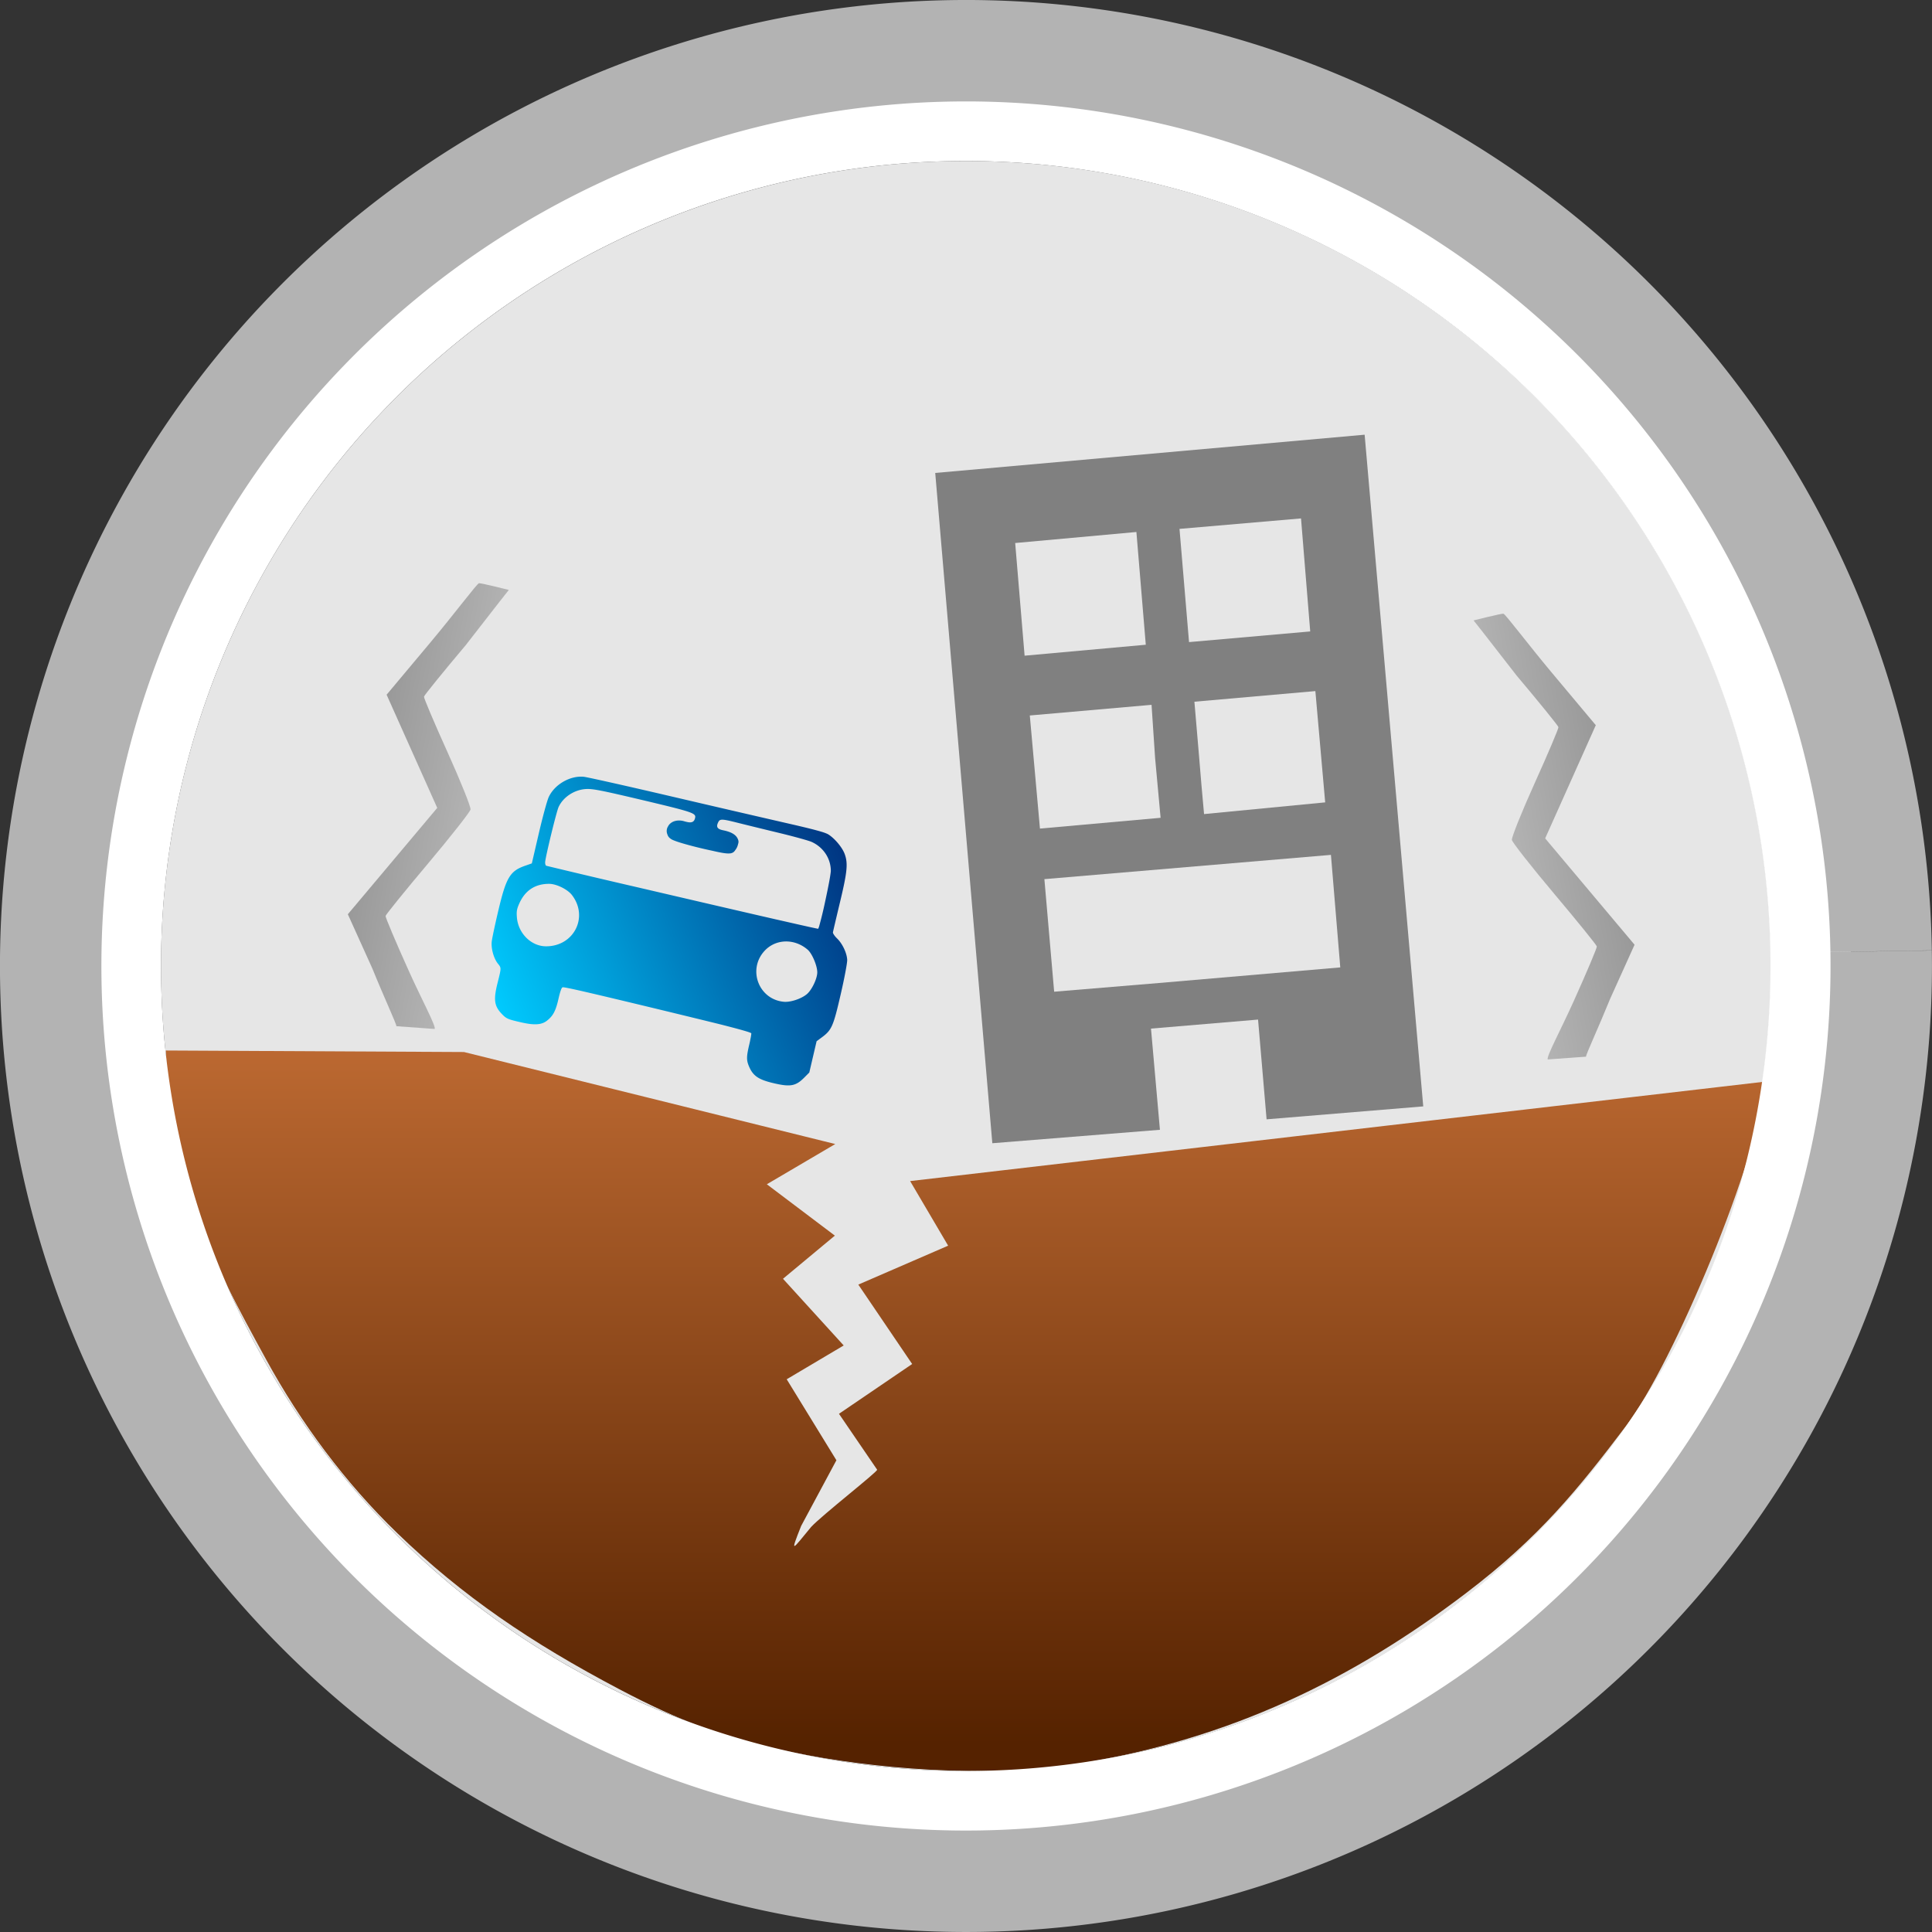 <svg width="120" height="120" viewBox="0 0 120 120" xmlns="http://www.w3.org/2000/svg" xmlns:xlink="http://www.w3.org/1999/xlink"><rect x="0" y="0" width="120" height="120" fill="#333333" stroke="none"/><defs><linearGradient id="a"><stop stop-color="#520" offset="0"/><stop stop-color="#c87137" offset="1"/></linearGradient><linearGradient id="b"><stop stop-color="#0cf" offset="0"/><stop stop-color="#003380" offset="1"/></linearGradient><linearGradient id="c"><stop stop-color="#999" offset="0"/><stop stop-color="#b3b3b3" offset="1"/></linearGradient><linearGradient id="d" x1="59.693" x2="59.693" y1="103.82" y2="48.854" gradientTransform="matrix(-1.247 0 0 .88 134.45 16.993)" gradientUnits="userSpaceOnUse" xlink:href="#a"/><linearGradient id="e" x1="39.654" x2="55.69" y1="54.186" y2="54.186" gradientTransform="matrix(1.396 -.575 .575 1.396 -55.907 9.846)" gradientUnits="userSpaceOnUse" xlink:href="#b"/><linearGradient id="f" x1="77.453" x2="82.741" y1="12.715" y2="12.715" gradientTransform="matrix(-1.245 .06 .135 .769 195.05 37.283)" gradientUnits="userSpaceOnUse" xlink:href="#c"/><linearGradient id="g" x1="77.453" x2="82.741" y1="12.715" y2="12.715" gradientTransform="matrix(1.245 .06 -.135 .769 -71.922 35.39)" gradientUnits="userSpaceOnUse" xlink:href="#c"/></defs><path d="M60.803 109.994a50 50 0 01-50.797-49.189 50 50 0 0149.187-50.798 50 50 0 0150.8 49.186 50 50 0 01-49.184 50.801" fill="#e6e6e6" fill-rule="evenodd" paint-order="stroke markers fill"/><path d="M28.818 65.343l23.062 5.715-4.25 2.499 4.225 3.19-3.222 2.68 3.771 4.142-3.54 2.1 3.087 5.03-2.189 4.078c-.718 1.81-.557 1.484.617.067.692-.746 4.151-3.443 4.102-3.558l-2.37-3.472 4.545-3.093-3.344-4.932 5.579-2.418-2.361-4.012 53.116-6.179c-.358 4.726-5.711 17.52-8.63 21.365-2.997 3.95-5.37 6.915-9.944 10.397-7.017 5.344-14.635 9.078-24.059 10.6-5.798.935-12.889.305-17.797-.705-4.232-.871-7.045-1.965-10.752-3.918-5.5-2.898-9.742-5.784-13.779-9.685C21.442 92.1 18.7 88.403 16.53 84.44c-3.512-6.407-5.839-10.85-6.234-19.191z" fill="url(#d)"/><path d="M84.76 27l-26.671 2.376 3.546 41.632 10.41-.835-.555-6.285 6.65-.56.53 6.195 9.73-.803zm-3.951 5.2l.571 7.02-7.527.662-.592-7.032zm-10.225.843l.583 7.003-7.527.68-.585-6.998zM81.7 42.925l.61 6.912-7.524.727-.16-1.785-.163-1.954-.276-3.24zm-10.175.853l.221 3.31.341 3.707-7.494.67-.63-7.025zm11.142 9.32l.58 6.989c-4.127.354-10.112.872-11.264.969l-6.507.541-.607-6.992z" fill="gray"/><path d="M51.354 51.779a3.03 3.03 0 00-.348-.122c-.385-.116-1.02-.273-2.026-.503l-.17-.039a1811.586 1811.586 0 01-7.109-1.648c-2.794-.653-5.244-1.202-5.444-1.22-.853-.081-1.821.483-2.179 1.27-.1.222-.377 1.237-.614 2.256l-.431 1.854-.419.147c-.941.33-1.176.725-1.668 2.81-.199.844-.38 1.693-.402 1.888-.05.437.119 1.05.38 1.379.22.275.22.247-.02 1.203-.258 1.033-.207 1.423.25 1.908.295.312.375.347 1.232.542.806.183 1.254.154 1.585-.106.382-.299.546-.607.715-1.348.092-.407.172-.65.233-.712a.2.2 0 01.035-.016c.159-.015 1.75.353 6.592 1.523 1.4.34 2.578.627 3.29.804 1.28.327 1.821.486 1.83.534 0 .007 0 .017-.002.032h0a2.483 2.483 0 01-.033.223h0c-.005.029-.013.064-.02.095l-.024.127a8.63 8.63 0 01-.057.252c-.167.716-.17.937-.014 1.31.257.615.603.846 1.612 1.075.964.22 1.306.154 1.809-.35l.33-.331.227-.973.227-.972.307-.226c.633-.466.727-.68 1.191-2.693.23-.994.41-1.954.402-2.133-.02-.426-.296-1.01-.633-1.334-.148-.143-.261-.312-.253-.375.01-.063.206-.903.437-1.865.453-1.888.505-2.413.296-2.992-.146-.408-.616-.973-1.017-1.224a.66.66 0 00-.098-.05zm-.937.516c.718.327 1.177 1.013 1.187 1.775a.757.757 0 01-.007.105 4.02 4.02 0 01-.022.16c-.018.126-.045.282-.078.46-.067.354-.156.79-.249 1.216a23.91 23.91 0 01-.37 1.526 1.314 1.314 0 01-.052.137.032.032 0 01-.01.012.16.16 0 01-.05-.007c-.019-.002-.05-.01-.081-.016l-.038-.008a35.538 35.538 0 01-.376-.08l-.087-.02c-.268-.059-.76-.17-1.206-.272l-.803-.182-1.093-.251c-1.841-.424-4.249-.983-7.438-1.727a564.131 564.131 0 01-5.716-1.349c-.04-.018-.071-.114-.068-.213.009-.3.703-3.155.837-3.44.288-.617.973-1.067 1.689-1.112.413-.027.928.074 3.475.675.55.13 1.046.25 1.502.36 1.825.45 1.88.522 1.799.804-.047.164-.148.238-.334.23a.62.62 0 01-.07-.007c-.01-.001-.023-.002-.034-.006a2.07 2.07 0 01-.235-.057 1.043 1.043 0 00-.31-.045c-.325-.002-.59.15-.7.392-.003.004-.005.009-.01.014l-.001.003a.545.545 0 00-.013.459.458.458 0 00.196.26l.011.011a.797.797 0 00.17.088c.028.013.055.022.088.035.101.04.224.08.374.126.534.164 1.3.355 1.943.489.564.131.89.188 1.098.166a.309.309 0 00.07-.01c.003-.001.004 0 .007-.002a.454.454 0 00.076-.026l.012-.005.006-.003c.07-.035.12-.09.166-.163a.866.866 0 00.168-.36c.05-.148.036-.235-.036-.373-.123-.238-.412-.399-.893-.495-.352-.072-.438-.2-.314-.471.113-.25.204-.249 1.247.013.479.12 1.628.402 2.554.625.926.224 1.834.475 2.017.558zm-.734 6.376c.172.081.336.189.489.322.277.242.602 1.023.59 1.42-.013.394-.339 1.072-.641 1.33-.335.288-1.015.517-1.428.48-1.575-.139-2.28-2.02-1.193-3.177.566-.601 1.439-.729 2.183-.375zm-14.9-3.606c.295.13.577.32.728.511 1.069 1.358.148 3.205-1.595 3.201-.919-.002-1.726-.799-1.81-1.786-.033-.385-.006-.536.159-.899.363-.799.993-1.203 1.86-1.195.19.003.428.067.658.168z" fill="url(#e)" stroke="url(#e)" stroke-width=".4"/><path d="M98.51 65.632c-.008-.137.746-1.743 1.501-3.6l1.515-3.353-2.777-3.303-2.776-3.303 1.573-3.515 1.572-3.515-2.726-3.254c-1.499-1.79-2.891-3.653-3.012-3.671-.121-.019-1.854.417-1.854.417s.568.705 2.671 3.422c1.416 1.68 2.586 3.124 2.6 3.207.015.082-.64 1.63-1.457 3.437-.816 1.808-1.461 3.414-1.434 3.569.027.155 1.219 1.671 2.649 3.37s2.612 3.159 2.627 3.245c.015.086-.64 1.635-1.456 3.443s-1.703 3.436-1.59 3.576z" fill="url(#f)"/><path d="M24.621 63.739c.008-.137-.746-1.743-1.501-3.6l-1.515-3.353 5.553-6.606-1.573-3.515-1.572-3.515 2.726-3.254c1.499-1.79 2.891-3.653 3.012-3.671.121-.019 1.854.417 1.854.417s-.568.705-2.671 3.422c-1.416 1.68-2.586 3.124-2.6 3.207-.015.082.64 1.63 1.457 3.437.816 1.808 1.461 3.414 1.434 3.569-.027.155-1.219 1.671-2.649 3.37s-2.612 3.159-2.627 3.245c-.015.086.64 1.635 1.456 3.443s1.703 3.436 1.59 3.576z" fill="url(#g)"/><path d="M112.46 59.156a52.483 52.5 0 01-51.631 53.337A52.483 52.5 0 017.508 60.847a52.483 52.5 0 0151.629-53.34 52.483 52.5 0 0153.324 51.644" fill="none" stroke="#fff" stroke-linecap="square" stroke-width="5" paint-order="markers fill stroke"/><path d="M116.84 59.086a56.85 56.85 0 01-55.927 57.756A56.85 56.85 0 013.155 60.916 56.85 56.85 0 0159.079 3.157 56.85 56.85 0 01116.84 59.08" fill="none" stroke="#b3b3b3" stroke-linejoin="round" stroke-width="6.3" paint-order="stroke fill markers"/></svg>